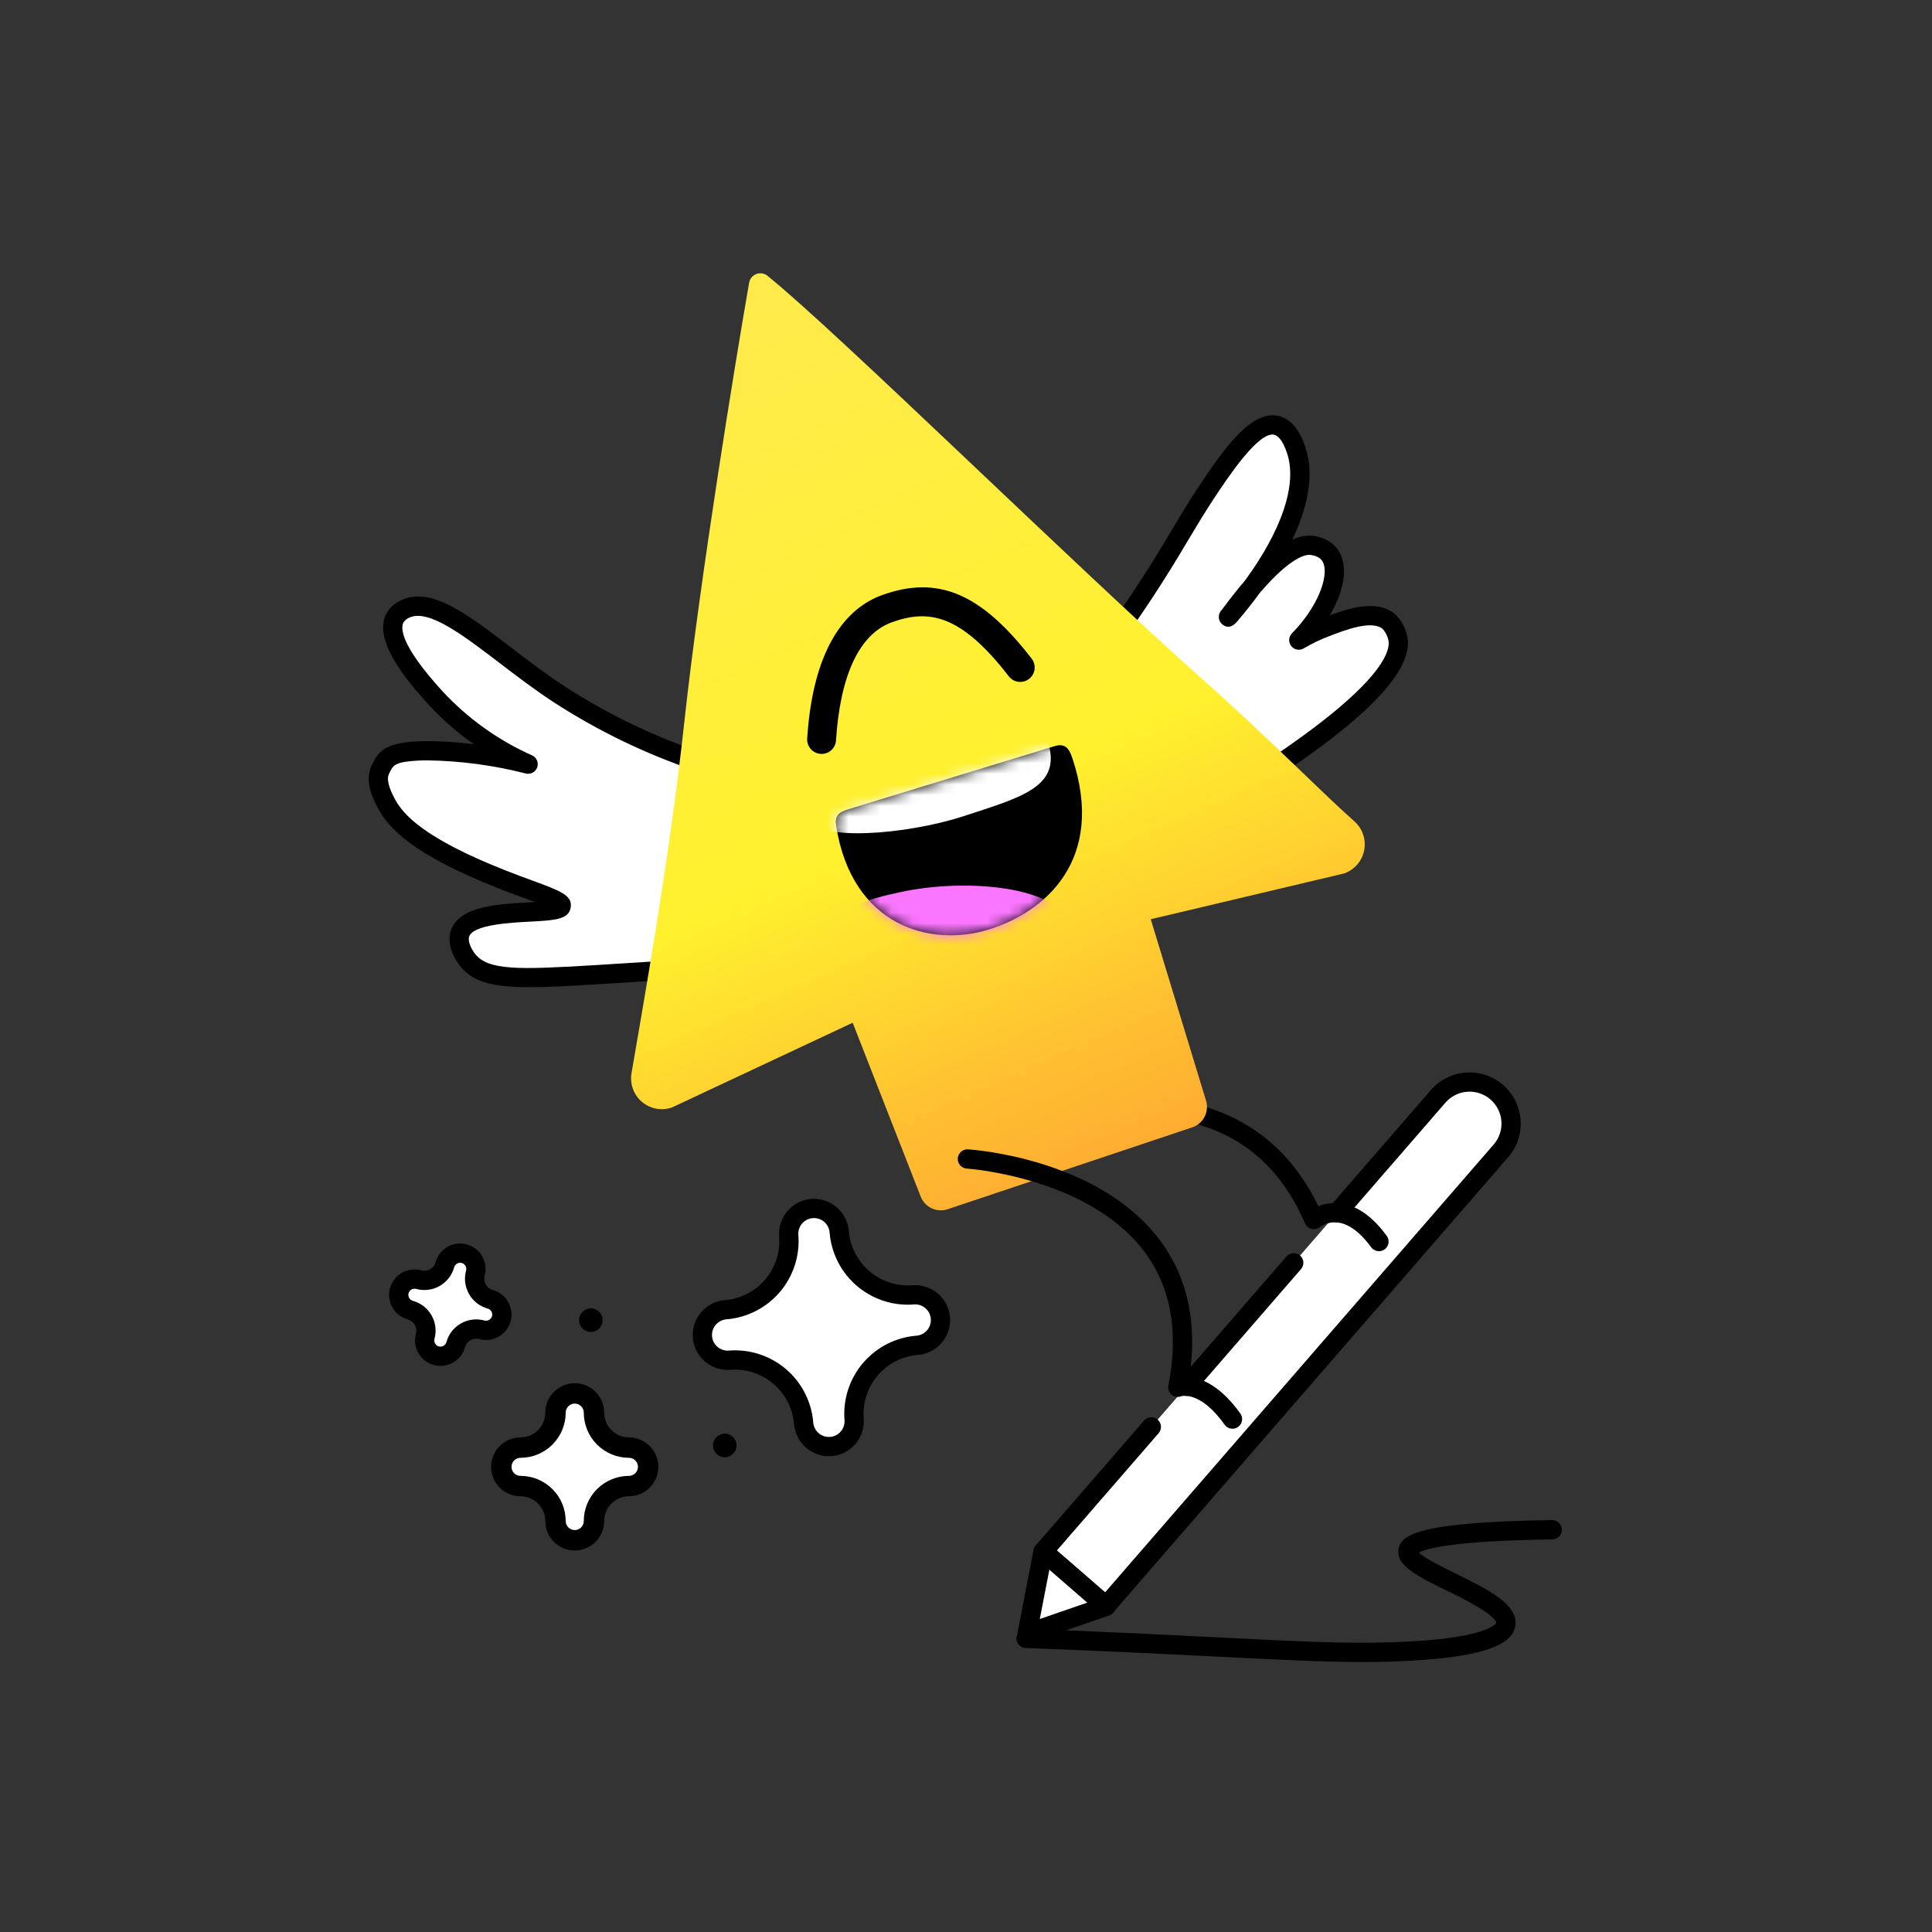 <?xml version="1.0" encoding="UTF-8"?> <svg xmlns="http://www.w3.org/2000/svg" width="181" height="181" viewBox="0 0 181 181" fill="none"><rect x="0" y="0" width="181" height="181" fill="#333333" stroke="none"/> <path d="M127.618 155.705C124.02 155.705 120.094 155.507 114.345 155.217C109.681 154.982 103.877 154.689 96.087 154.392C95.849 154.382 95.624 154.278 95.462 154.102C95.3 153.927 95.214 153.694 95.223 153.456C95.232 153.217 95.336 152.992 95.51 152.829C95.685 152.667 95.918 152.58 96.156 152.588C103.957 152.886 109.767 153.179 114.436 153.415C121.582 153.775 125.896 153.993 130.233 153.862C139.498 153.583 140.176 152.05 140.179 152.035C140.179 152.031 140.165 151.673 139.069 150.931C137.954 150.232 136.796 149.604 135.602 149.051C132.829 147.686 130.825 146.699 131.013 145.211C131.179 143.891 132.428 142.589 145.409 142.412L145.421 142.412C145.659 142.412 145.888 142.506 146.057 142.674C146.226 142.842 146.322 143.07 146.323 143.308C146.325 143.547 146.232 143.776 146.065 143.946C145.899 144.116 145.671 144.213 145.433 144.217C135.942 144.346 133.53 145.112 132.924 145.456C133.455 145.982 135.201 146.842 136.4 147.432C139.435 148.927 142.302 150.339 141.957 152.341C141.737 153.624 140.287 155.365 130.288 155.666C129.403 155.693 128.521 155.705 127.618 155.705Z" fill="black"></path> <path d="M125.27 113.62L134.735 102.711C135.412 101.931 136.371 101.452 137.401 101.379C138.431 101.306 139.448 101.645 140.228 102.322C140.614 102.657 140.931 103.065 141.159 103.523C141.388 103.98 141.524 104.478 141.56 104.988C141.596 105.498 141.532 106.01 141.37 106.496C141.208 106.981 140.952 107.429 140.617 107.815L103.627 150.446L97.745 145.342L107.865 133.679" fill="white"></path> <path d="M103.627 151.349C103.409 151.349 103.2 151.27 103.036 151.128L97.153 146.024C97.064 145.946 96.99 145.852 96.938 145.746C96.885 145.64 96.853 145.524 96.844 145.406C96.836 145.288 96.851 145.169 96.889 145.057C96.926 144.944 96.985 144.84 97.063 144.751L107.183 133.087C107.34 132.907 107.562 132.796 107.801 132.779C108.04 132.762 108.275 132.841 108.456 132.998C108.636 133.155 108.747 133.377 108.764 133.615C108.781 133.854 108.703 134.089 108.546 134.27L99.018 145.252L103.537 149.173L139.935 107.224C140.193 106.927 140.389 106.583 140.514 106.21C140.638 105.838 140.688 105.444 140.66 105.052C140.632 104.66 140.527 104.278 140.352 103.926C140.176 103.575 139.933 103.261 139.636 103.004C139.34 102.746 138.995 102.55 138.622 102.426C138.25 102.301 137.856 102.252 137.464 102.279C137.072 102.307 136.69 102.412 136.338 102.587C135.987 102.763 135.674 103.006 135.416 103.303L125.951 114.211C125.794 114.392 125.572 114.503 125.333 114.519C125.095 114.536 124.859 114.458 124.679 114.301C124.498 114.144 124.387 113.922 124.37 113.683C124.353 113.445 124.431 113.209 124.588 113.029L134.053 102.12C134.887 101.161 136.068 100.571 137.336 100.482C138.604 100.393 139.856 100.811 140.816 101.644C141.777 102.477 142.367 103.658 142.457 104.926C142.548 106.194 142.131 107.446 141.298 108.407L104.309 151.038C104.224 151.135 104.119 151.214 104.002 151.267C103.884 151.321 103.756 151.349 103.627 151.349Z" fill="black"></path> <path d="M111.166 130.777C110.993 130.777 110.823 130.727 110.678 130.633C110.532 130.54 110.417 130.406 110.345 130.249C110.273 130.091 110.248 129.917 110.273 129.746C110.298 129.574 110.371 129.414 110.484 129.283L120.525 117.711C120.682 117.531 120.904 117.42 121.143 117.403C121.381 117.387 121.617 117.465 121.797 117.622C121.978 117.779 122.089 118 122.106 118.239C122.123 118.477 122.045 118.713 121.888 118.894L111.847 130.466C111.763 130.564 111.658 130.642 111.54 130.696C111.423 130.749 111.295 130.777 111.166 130.777Z" fill="black"></path> <path d="M96.231 153.041L103.633 150.485L97.719 145.354L96.231 153.041Z" fill="white"></path> <path d="M96.232 153.944C96.099 153.944 95.967 153.914 95.847 153.858C95.727 153.801 95.62 153.718 95.535 153.616C95.451 153.513 95.39 153.393 95.357 153.264C95.324 153.135 95.32 153.001 95.346 152.87L96.832 145.182C96.862 145.027 96.933 144.882 97.037 144.762C97.141 144.643 97.274 144.553 97.424 144.501C97.573 144.449 97.734 144.438 97.89 144.468C98.045 144.498 98.19 144.568 98.31 144.672L104.224 149.804C104.344 149.908 104.434 150.041 104.486 150.191C104.537 150.341 104.549 150.501 104.519 150.657C104.489 150.812 104.418 150.957 104.314 151.077C104.21 151.196 104.077 151.287 103.927 151.338L96.526 153.894C96.431 153.927 96.332 153.944 96.232 153.944ZM98.308 147.06L97.414 151.678L101.861 150.143L98.308 147.06Z" fill="black"></path> <path d="M129.19 117.22C129.047 117.22 128.907 117.186 128.78 117.122C128.653 117.057 128.543 116.964 128.459 116.848C127.458 115.473 126.389 114.673 125.37 114.536C124.768 114.451 124.155 114.601 123.659 114.954C123.55 115.042 123.422 115.103 123.285 115.133C123.149 115.163 123.007 115.162 122.871 115.128C122.736 115.095 122.61 115.031 122.503 114.942C122.397 114.852 122.312 114.739 122.257 114.611C116.818 101.85 103.737 104.862 102.264 105.247C102.032 105.308 101.786 105.274 101.579 105.153C101.373 105.032 101.223 104.834 101.162 104.602C101.102 104.371 101.136 104.125 101.256 103.918C101.377 103.712 101.575 103.562 101.807 103.501C104.802 102.785 107.911 102.692 110.944 103.227C116.608 104.263 120.933 107.633 123.507 112.998C124.158 112.743 124.863 112.654 125.557 112.741C127.117 112.93 128.585 113.955 129.918 115.786C130.016 115.921 130.075 116.08 130.088 116.246C130.102 116.411 130.069 116.578 129.993 116.726C129.918 116.875 129.803 116.999 129.661 117.086C129.519 117.173 129.356 117.22 129.19 117.22Z" fill="black"></path> <path d="M66.081 71.568C61.266 70.007 56.676 67.823 52.428 65.073C46.381 61.135 41.26 55.597 38.021 57.022C37.607 57.184 37.256 57.476 37.022 57.854C35.835 59.947 39.594 64.062 40.781 65.361C43.226 68.006 46.185 70.126 49.476 71.591C45.511 70.563 41.341 70.24 39.125 70.354C36.214 70.503 36.081 71.235 35.658 72.043C35.08 73.147 35.831 74.593 36.205 75.292C36.961 76.705 38.761 79.127 47.031 82.387C50.422 83.723 52.653 84.314 52.574 84.874C52.425 85.947 44.114 84.697 43.114 87.415C42.72 88.485 43.631 89.7 43.762 89.875C45.247 91.855 48.349 91.761 55.478 91.338C59.72 91.087 63.299 90.842 65.971 90.65C66.007 84.289 66.044 77.928 66.081 71.568Z" fill="white"></path> <path d="M49.584 92.485C46.163 92.485 44.239 92.015 43.04 90.416C42.638 89.88 41.758 88.484 42.267 87.103C43.085 84.879 46.687 84.691 49.58 84.54C49.75 84.531 49.933 84.521 50.118 84.511C49.844 84.408 49.556 84.302 49.272 84.197C48.516 83.919 47.66 83.604 46.7 83.226C38.532 80.007 36.376 77.523 35.409 75.718C35.002 74.957 34.047 73.174 34.859 71.624L34.944 71.457C35.465 70.415 36.1 69.606 39.079 69.452C40.855 69.4 42.632 69.491 44.393 69.725C42.835 68.632 41.4 67.373 40.114 65.969C37.801 63.437 34.883 59.795 36.237 57.409C36.566 56.861 37.065 56.435 37.658 56.196C40.431 54.976 43.725 57.493 47.898 60.678C49.505 61.906 51.168 63.175 52.92 64.316C57.106 67.02 61.624 69.169 66.362 70.71C66.544 70.77 66.701 70.886 66.813 71.041C66.924 71.196 66.984 71.382 66.983 71.573L66.873 90.655C66.872 90.882 66.785 91.101 66.63 91.266C66.474 91.432 66.262 91.534 66.036 91.55C62.593 91.798 59.059 92.03 55.532 92.239C53.159 92.38 51.204 92.485 49.584 92.485ZM40.053 71.234C39.733 71.234 39.438 71.241 39.172 71.255C37.007 71.366 36.828 71.723 36.558 72.263C36.525 72.329 36.492 72.395 36.458 72.461C36.089 73.165 36.751 74.401 37 74.866C37.757 76.279 39.654 78.509 47.362 81.547C48.303 81.918 49.148 82.229 49.895 82.503C52.533 83.474 53.625 83.876 53.468 84.999C53.307 86.152 51.94 86.223 49.675 86.342C47.82 86.439 44.368 86.62 43.96 87.727C43.794 88.176 44.139 88.873 44.484 89.334C45.692 90.944 48.711 90.836 55.425 90.438C58.661 90.245 61.902 90.034 65.073 89.809L65.174 72.216C60.513 70.645 56.066 68.499 51.936 65.829C50.126 64.65 48.437 63.36 46.803 62.113C43.398 59.513 40.18 57.057 38.384 57.848C38.149 57.934 37.947 58.092 37.807 58.3C37.547 58.758 37.382 60.302 41.447 64.752C43.813 67.305 46.672 69.353 49.851 70.77C50.056 70.864 50.219 71.031 50.307 71.239C50.395 71.447 50.402 71.68 50.327 71.892C50.251 72.105 50.099 72.282 49.899 72.388C49.7 72.494 49.468 72.521 49.25 72.464C46.243 71.695 43.156 71.282 40.053 71.234Z" fill="black"></path> <path d="M102.822 61.731C108.204 54.603 110.435 50.046 112.969 46.212C115.361 42.593 117.721 39.379 119.605 39.856C120.784 40.155 121.309 41.779 121.452 42.221C123.551 48.714 115.029 57.762 115.086 57.802C115.132 57.834 119.956 50.683 122.908 51.093C126.534 51.598 125.038 56.544 121.679 59.969C122.474 59.499 123.308 59.097 124.17 58.767C126.056 58.045 128.699 57.032 130.137 58.247C130.577 58.703 130.87 59.282 130.976 59.907C131.429 62.859 126.123 67.771 115.799 74.213C111.676 70.421 106.945 65.523 102.822 61.731Z" fill="white"></path> <path d="M115.799 75.115C115.573 75.115 115.354 75.03 115.188 74.877C113.116 72.972 110.861 70.758 108.68 68.617C106.508 66.486 104.262 64.282 102.211 62.396C102.046 62.244 101.944 62.036 101.924 61.813C101.903 61.59 101.967 61.367 102.102 61.188C104.884 57.488 107.45 53.632 109.787 49.637C110.621 48.248 111.409 46.937 112.216 45.715C114.8 41.805 117.327 38.348 119.827 38.981C120.93 39.261 121.766 40.258 122.311 41.944C123.186 44.651 122.429 47.717 121.061 50.572C121.668 50.259 122.353 50.13 123.032 50.2C124.376 50.387 125.33 51.117 125.718 52.255C126.251 53.82 125.654 55.815 124.585 57.645C126.604 56.897 129.08 56.173 130.719 57.557C131.328 58.154 131.73 58.929 131.868 59.771C132.384 63.136 127.284 68.11 116.276 74.978C116.133 75.068 115.968 75.115 115.799 75.115ZM104.032 61.622C105.936 63.396 107.97 65.392 109.944 67.329C111.938 69.286 113.994 71.304 115.904 73.081C129.206 64.701 130.258 61.178 130.084 60.044C130.008 59.624 129.816 59.234 129.531 58.917C128.487 58.08 126.086 59 124.494 59.61C123.678 59.922 122.89 60.302 122.138 60.746C121.949 60.857 121.727 60.896 121.512 60.856C121.296 60.815 121.103 60.698 120.968 60.525C120.833 60.353 120.766 60.137 120.778 59.919C120.79 59.7 120.881 59.493 121.035 59.337C123.445 56.879 124.44 54.102 124.009 52.837C123.905 52.531 123.664 52.11 122.783 51.987C122.386 51.932 121.004 52.087 118.053 55.508C117.337 56.489 116.625 57.374 115.99 58.122C115.905 58.222 115.846 58.291 115.818 58.326C115.824 58.318 115.834 58.304 115.846 58.286C115.57 58.598 115.129 58.93 114.572 58.543C114.468 58.471 114.381 58.378 114.315 58.27C114.25 58.163 114.208 58.042 114.191 57.917C114.174 57.763 114.194 57.607 114.249 57.462C114.303 57.317 114.391 57.187 114.506 57.082C114.532 57.046 114.563 57.004 114.599 56.956C115.322 55.981 116.011 55.112 116.668 54.35C120.107 49.616 121.529 45.392 120.593 42.499C120.146 41.114 119.643 40.797 119.384 40.731C117.916 40.36 114.978 44.81 113.722 46.71C112.936 47.899 112.158 49.195 111.334 50.566C109.101 54.38 106.663 58.071 104.032 61.622Z" fill="black"></path> <path d="M71.946 25.874C71.804 25.746 71.63 25.659 71.442 25.622C71.254 25.585 71.06 25.599 70.88 25.662C70.7 25.726 70.54 25.837 70.417 25.984C70.294 26.131 70.213 26.308 70.182 26.496C68.884 33.901 65.558 54.333 64.112 67.638C62.714 80.512 60.257 94.119 59.163 100.546C59.079 101.04 59.126 101.548 59.298 102.019C59.47 102.49 59.762 102.908 60.145 103.232C60.528 103.555 60.989 103.774 61.482 103.865C61.976 103.956 62.484 103.917 62.958 103.751L79.884 95.814L86.255 112.1C86.443 112.585 86.81 112.979 87.28 113.2C87.75 113.42 88.287 113.452 88.78 113.287L111.696 105.616C112.197 105.449 112.612 105.092 112.853 104.623C113.094 104.153 113.141 103.608 112.985 103.104L107.807 86.118L125.922 81.829C126.397 81.663 126.82 81.376 127.15 80.997C127.48 80.617 127.705 80.158 127.802 79.665C127.9 79.171 127.866 78.661 127.706 78.184C127.545 77.708 127.263 77.282 126.887 76.948C123.602 74.036 118.817 69.112 112.732 63.706C100.685 53.002 78.696 31.352 71.946 25.874Z" fill="url(#paint0_linear_26322_9)"></path> <path d="M115.467 133.851C115.323 133.851 115.181 133.817 115.053 133.751C114.925 133.685 114.815 133.59 114.731 133.473C112.454 130.28 110.723 130.788 110.65 130.811C110.501 130.869 110.339 130.885 110.182 130.858C110.024 130.831 109.877 130.761 109.756 130.657C109.634 130.552 109.542 130.415 109.49 130.262C109.439 130.109 109.429 129.945 109.462 129.787C110.461 124.708 109.668 120.447 107.106 117.123C101.825 110.27 90.684 109.486 90.573 109.479C90.334 109.463 90.112 109.353 89.954 109.174C89.796 108.995 89.716 108.76 89.731 108.522C89.746 108.283 89.855 108.061 90.034 107.902C90.213 107.744 90.447 107.663 90.686 107.677C91.175 107.708 102.742 108.512 108.53 116.014C111.23 119.513 112.204 123.877 111.431 128.999C112.598 129.133 114.358 129.841 116.201 132.425C116.297 132.56 116.354 132.719 116.366 132.884C116.378 133.049 116.344 133.214 116.268 133.362C116.192 133.509 116.078 133.633 115.936 133.719C115.795 133.805 115.632 133.851 115.467 133.851Z" fill="black"></path> <path d="M79.501 75.805C78.519 76.106 78.182 76.436 78.339 77.413C79.849 86.799 87.196 88.748 92.584 87.096C97.992 85.438 103.602 80.48 100.464 71.025C100.156 70.099 99.777 69.605 98.801 69.903L79.501 75.805Z" fill="black"></path> <mask id="mask0_26322_9" style="mask-type:luminance" maskUnits="userSpaceOnUse" x="78" y="69" width="24" height="19"> <path d="M79.501 75.805C78.519 76.106 78.182 76.436 78.339 77.413C79.849 86.799 87.196 88.748 92.584 87.096C97.992 85.438 103.602 80.48 100.464 71.025C100.156 70.099 99.777 69.605 98.801 69.903L79.501 75.805Z" fill="white"></path> </mask> <g mask="url(#mask0_26322_9)"> <path d="M73.812 90.536C74.838 85.643 82.151 84.054 84.327 83.582C90.64 82.21 99.227 83.104 100.115 86.569C100.702 88.857 97.734 91.501 96.318 92.762C89.547 98.792 77.88 99.983 74.621 95.054C73.314 93.078 73.769 90.738 73.812 90.536Z" fill="#FB76FF"></path> <path d="M98.198 69.573C99.442 73.694 95.804 74.657 90.308 76.453C84.812 78.248 76.391 78.833 75.834 76.685C75.278 74.537 82.795 70.47 88.292 68.674C93.788 66.878 97.558 67.455 98.198 69.573Z" fill="white"></path> </g> <path d="M76.972 70.63C76.943 70.63 76.914 70.629 76.884 70.627C76.526 70.604 76.191 70.439 75.954 70.17C75.718 69.9 75.597 69.547 75.621 69.189C76.216 59.972 79.756 56.798 82.621 55.758C87.858 53.858 91.922 55.582 96.652 61.705C96.872 61.989 96.969 62.349 96.924 62.705C96.878 63.061 96.692 63.384 96.408 63.603C96.124 63.823 95.765 63.92 95.409 63.875C95.053 63.829 94.729 63.644 94.51 63.36C89.971 57.483 86.948 57.068 83.544 58.303C80.524 59.399 78.719 63.224 78.322 69.364C78.3 69.707 78.148 70.028 77.897 70.263C77.647 70.499 77.316 70.63 76.972 70.63Z" fill="black"></path> <path d="M77.651 135.523C77.056 135.52 76.484 135.294 76.046 134.89C75.609 134.486 75.339 133.933 75.29 133.34C75.155 131.728 74.421 130.226 73.234 129.128C72.047 128.03 70.492 127.417 68.874 127.409C68.704 127.409 68.532 127.415 68.359 127.429C68.296 127.434 68.233 127.437 68.17 127.437C67.575 127.434 67.002 127.208 66.565 126.804C66.128 126.4 65.858 125.846 65.808 125.253C65.758 124.626 65.96 124.005 66.368 123.527C66.776 123.049 67.357 122.752 67.984 122.702C69.686 122.565 71.264 121.758 72.372 120.459C73.48 119.16 74.028 117.474 73.895 115.772C73.845 115.145 74.046 114.524 74.454 114.046C74.862 113.567 75.444 113.27 76.071 113.221C76.134 113.216 76.197 113.213 76.26 113.213C76.855 113.216 77.428 113.442 77.865 113.846C78.302 114.25 78.572 114.803 78.622 115.397C78.757 117.008 79.49 118.51 80.677 119.608C81.865 120.706 83.42 121.319 85.037 121.328C85.207 121.328 85.379 121.321 85.552 121.307C85.615 121.302 85.678 121.3 85.741 121.3C86.354 121.3 86.942 121.537 87.383 121.962C87.825 122.387 88.085 122.966 88.109 123.578C88.133 124.189 87.919 124.787 87.512 125.245C87.106 125.703 86.538 125.986 85.927 126.034C84.225 126.171 82.647 126.978 81.539 128.277C80.431 129.576 79.883 131.262 80.017 132.964C80.066 133.591 79.864 134.212 79.456 134.69C79.048 135.168 78.467 135.465 77.841 135.516C77.777 135.521 77.714 135.523 77.651 135.523Z" fill="white"></path> <path d="M76.26 114.116C76.629 114.116 76.984 114.256 77.255 114.506C77.526 114.757 77.693 115.1 77.722 115.468C77.871 117.308 78.705 119.024 80.06 120.277C81.415 121.529 83.192 122.227 85.037 122.23C85.231 122.23 85.427 122.222 85.623 122.207C85.663 122.204 85.702 122.202 85.741 122.202C86.121 122.203 86.485 122.35 86.758 122.613C87.031 122.876 87.192 123.234 87.207 123.613C87.222 123.992 87.09 124.362 86.838 124.646C86.586 124.93 86.234 125.105 85.856 125.135C83.915 125.291 82.116 126.211 80.853 127.692C79.589 129.173 78.965 131.095 79.117 133.036C79.132 133.228 79.11 133.422 79.05 133.605C78.991 133.789 78.896 133.959 78.771 134.105C78.645 134.252 78.493 134.373 78.321 134.46C78.149 134.548 77.962 134.601 77.769 134.616C77.73 134.619 77.69 134.621 77.651 134.621C77.282 134.621 76.927 134.481 76.656 134.231C76.385 133.98 76.218 133.636 76.189 133.269C76.041 131.429 75.206 129.713 73.851 128.46C72.496 127.208 70.72 126.51 68.874 126.507C68.68 126.507 68.485 126.514 68.288 126.53C68.249 126.533 68.209 126.535 68.17 126.535C67.791 126.534 67.426 126.387 67.153 126.124C66.88 125.861 66.719 125.502 66.704 125.123C66.689 124.744 66.822 124.374 67.074 124.091C67.326 123.807 67.677 123.632 68.055 123.602C69.996 123.446 71.795 122.526 73.059 121.045C74.322 119.563 74.946 117.642 74.794 115.701C74.779 115.508 74.802 115.315 74.861 115.132C74.921 114.948 75.016 114.778 75.141 114.631C75.266 114.485 75.419 114.364 75.591 114.276C75.762 114.189 75.95 114.136 76.142 114.121C76.181 114.117 76.221 114.116 76.26 114.116ZM76.26 112.311C76.174 112.311 76.087 112.315 75.999 112.321C75.571 112.355 75.153 112.474 74.77 112.669C74.387 112.864 74.047 113.133 73.768 113.46C73.489 113.787 73.277 114.166 73.144 114.575C73.012 114.984 72.961 115.415 72.995 115.844C73.11 117.307 72.639 118.757 71.686 119.874C70.733 120.991 69.376 121.685 67.913 121.803C67.07 121.87 66.285 122.26 65.724 122.893C65.163 123.525 64.868 124.35 64.901 125.195C64.934 126.04 65.293 126.839 65.903 127.425C66.512 128.011 67.324 128.339 68.17 128.339C68.256 128.339 68.344 128.336 68.431 128.329C68.578 128.317 68.728 128.311 68.874 128.311C70.265 128.318 71.602 128.846 72.623 129.79C73.644 130.734 74.274 132.026 74.39 133.411C74.459 134.231 74.832 134.994 75.435 135.552C76.039 136.11 76.829 136.422 77.651 136.426C77.738 136.426 77.825 136.422 77.912 136.415C78.778 136.347 79.581 135.937 80.144 135.276C80.707 134.616 80.985 133.759 80.916 132.893C80.802 131.429 81.272 129.98 82.225 128.863C83.178 127.745 84.535 127.052 85.999 126.934C86.864 126.865 87.667 126.456 88.23 125.795C88.793 125.135 89.071 124.277 89.003 123.412C88.934 122.593 88.561 121.829 87.957 121.271C87.354 120.713 86.563 120.402 85.741 120.398C85.655 120.398 85.568 120.401 85.481 120.408C85.333 120.42 85.184 120.426 85.037 120.426C83.647 120.418 82.309 119.891 81.288 118.947C80.267 118.003 79.637 116.711 79.521 115.325C79.453 114.506 79.08 113.743 78.476 113.185C77.872 112.627 77.082 112.315 76.26 112.311Z" fill="black"></path> <path d="M41.264 127.063C41.036 127.063 40.811 127.01 40.607 126.909C40.403 126.808 40.224 126.661 40.086 126.48C39.948 126.298 39.853 126.087 39.81 125.863C39.766 125.64 39.775 125.409 39.836 125.189C39.975 124.679 39.906 124.135 39.645 123.676C39.384 123.217 38.952 122.88 38.442 122.739C38.255 122.687 38.079 122.599 37.925 122.48C37.771 122.361 37.642 122.212 37.546 122.043C37.449 121.874 37.387 121.687 37.363 121.494C37.339 121.301 37.353 121.105 37.405 120.917C37.456 120.729 37.544 120.553 37.664 120.4C37.784 120.246 37.932 120.117 38.102 120.021C38.271 119.925 38.458 119.863 38.651 119.839C38.844 119.816 39.04 119.83 39.228 119.882C39.48 119.951 39.744 119.971 40.004 119.938C40.263 119.906 40.514 119.823 40.742 119.693C40.969 119.564 41.169 119.391 41.33 119.184C41.49 118.977 41.609 118.741 41.678 118.489C41.783 118.111 42.034 117.79 42.375 117.597C42.716 117.404 43.12 117.354 43.498 117.458C43.876 117.562 44.197 117.811 44.392 118.152C44.586 118.492 44.638 118.896 44.535 119.274C44.395 119.784 44.464 120.328 44.725 120.787C44.986 121.246 45.419 121.583 45.928 121.724C46.116 121.776 46.291 121.864 46.445 121.983C46.598 122.103 46.727 122.251 46.823 122.42C46.919 122.59 46.981 122.776 47.005 122.969C47.029 123.162 47.015 123.358 46.964 123.546C46.912 123.733 46.824 123.909 46.705 124.062C46.585 124.216 46.437 124.344 46.267 124.441C46.098 124.537 45.912 124.599 45.719 124.623C45.526 124.647 45.33 124.633 45.142 124.581C44.89 124.512 44.626 124.492 44.367 124.525C44.107 124.557 43.856 124.64 43.629 124.77C43.401 124.899 43.201 125.072 43.041 125.279C42.88 125.486 42.762 125.722 42.692 125.974C42.606 126.287 42.419 126.562 42.161 126.759C41.904 126.956 41.589 127.062 41.264 127.063Z" fill="white"></path> <path d="M43.106 118.303C43.195 118.303 43.283 118.323 43.363 118.363C43.443 118.402 43.513 118.46 43.567 118.531C43.621 118.601 43.658 118.684 43.675 118.771C43.692 118.859 43.688 118.949 43.665 119.035C43.462 119.776 43.562 120.566 43.941 121.233C44.32 121.901 44.949 122.39 45.689 122.595C45.762 122.615 45.831 122.649 45.891 122.696C45.951 122.742 46.002 122.8 46.039 122.866C46.077 122.933 46.102 123.006 46.111 123.081C46.12 123.157 46.115 123.233 46.095 123.307C46.075 123.38 46.04 123.449 45.993 123.509C45.947 123.569 45.888 123.619 45.822 123.657C45.756 123.694 45.683 123.719 45.607 123.728C45.532 123.737 45.455 123.732 45.382 123.711C45.015 123.61 44.632 123.582 44.255 123.629C43.877 123.677 43.513 123.798 43.182 123.985C42.852 124.173 42.562 124.425 42.328 124.725C42.095 125.025 41.923 125.369 41.822 125.735C41.782 125.883 41.684 126.009 41.55 126.085C41.417 126.161 41.259 126.181 41.111 126.14C40.962 126.099 40.837 126.001 40.761 125.868C40.685 125.734 40.665 125.576 40.706 125.428C40.908 124.688 40.809 123.897 40.43 123.23C40.05 122.563 39.422 122.073 38.682 121.869C38.608 121.849 38.54 121.814 38.48 121.768C38.42 121.721 38.37 121.663 38.332 121.597C38.294 121.531 38.27 121.458 38.261 121.382C38.251 121.307 38.257 121.23 38.277 121.157C38.297 121.084 38.331 121.015 38.378 120.955C38.425 120.895 38.483 120.845 38.549 120.807C38.615 120.769 38.688 120.745 38.764 120.736C38.839 120.726 38.916 120.732 38.989 120.752C39.355 120.853 39.738 120.881 40.116 120.834C40.493 120.787 40.857 120.666 41.188 120.478C41.519 120.29 41.809 120.039 42.042 119.738C42.276 119.438 42.447 119.095 42.548 118.728C42.582 118.606 42.655 118.498 42.755 118.421C42.856 118.344 42.979 118.303 43.106 118.303ZM43.106 116.498C42.584 116.499 42.077 116.671 41.663 116.987C41.248 117.303 40.947 117.747 40.808 118.249C40.77 118.388 40.706 118.517 40.618 118.63C40.53 118.743 40.42 118.838 40.296 118.909C40.171 118.98 40.034 119.025 39.892 119.043C39.75 119.061 39.605 119.05 39.467 119.012C39.165 118.929 38.85 118.906 38.54 118.945C38.229 118.984 37.929 119.084 37.657 119.238C37.385 119.393 37.146 119.6 36.954 119.847C36.762 120.094 36.62 120.377 36.537 120.679C36.454 120.98 36.431 121.296 36.47 121.606C36.509 121.917 36.609 122.217 36.763 122.489C36.918 122.761 37.125 123 37.372 123.192C37.619 123.384 37.902 123.526 38.203 123.609C38.482 123.686 38.719 123.87 38.862 124.122C39.005 124.373 39.042 124.671 38.966 124.95C38.883 125.251 38.86 125.567 38.899 125.877C38.938 126.188 39.037 126.488 39.192 126.76C39.347 127.032 39.553 127.271 39.8 127.463C40.048 127.656 40.33 127.797 40.632 127.88C40.934 127.963 41.249 127.986 41.56 127.947C41.87 127.908 42.17 127.809 42.442 127.654C42.715 127.499 42.953 127.292 43.146 127.045C43.338 126.798 43.48 126.516 43.562 126.214C43.6 126.076 43.665 125.946 43.753 125.833C43.841 125.72 43.95 125.625 44.075 125.554C44.199 125.484 44.337 125.438 44.479 125.42C44.621 125.403 44.765 125.413 44.903 125.451C45.205 125.534 45.52 125.557 45.831 125.519C46.142 125.48 46.442 125.381 46.714 125.226C46.987 125.071 47.226 124.864 47.418 124.617C47.611 124.37 47.752 124.087 47.835 123.785C47.918 123.483 47.941 123.168 47.902 122.857C47.863 122.546 47.764 122.246 47.609 121.974C47.454 121.702 47.247 121.463 46.999 121.271C46.752 121.079 46.469 120.937 46.167 120.854C45.889 120.777 45.653 120.592 45.51 120.341C45.367 120.09 45.329 119.792 45.405 119.514C45.502 119.16 45.517 118.788 45.447 118.428C45.377 118.068 45.225 117.728 45.002 117.437C44.78 117.145 44.493 116.908 44.164 116.745C43.835 116.582 43.473 116.498 43.106 116.498Z" fill="black"></path> <path d="M53.844 144.302C53.366 144.302 52.908 144.112 52.571 143.774C52.233 143.436 52.043 142.978 52.042 142.5C52.041 141.631 51.696 140.799 51.081 140.184C50.467 139.57 49.634 139.225 48.766 139.224C48.288 139.224 47.829 139.034 47.491 138.696C47.153 138.358 46.963 137.899 46.963 137.421C46.963 136.944 47.153 136.485 47.491 136.147C47.829 135.809 48.288 135.619 48.766 135.619C49.634 135.618 50.467 135.273 51.081 134.659C51.696 134.044 52.041 133.212 52.042 132.343C52.042 131.865 52.232 131.407 52.57 131.069C52.908 130.731 53.366 130.541 53.844 130.541C54.322 130.541 54.781 130.731 55.118 131.069C55.456 131.407 55.646 131.865 55.646 132.343C55.647 133.212 55.993 134.044 56.607 134.659C57.221 135.273 58.054 135.618 58.923 135.619C59.401 135.619 59.859 135.809 60.197 136.147C60.535 136.485 60.725 136.944 60.725 137.421C60.725 137.899 60.535 138.358 60.197 138.696C59.859 139.034 59.401 139.224 58.923 139.224C58.054 139.225 57.221 139.57 56.607 140.184C55.993 140.799 55.647 141.631 55.646 142.5C55.646 142.978 55.456 143.436 55.118 143.774C54.78 144.112 54.322 144.302 53.844 144.302Z" fill="white"></path> <path d="M53.844 131.496C54.069 131.496 54.284 131.586 54.443 131.744C54.601 131.903 54.691 132.118 54.691 132.343C54.692 133.465 55.138 134.541 55.931 135.334C56.725 136.127 57.801 136.574 58.923 136.575C59.147 136.575 59.362 136.665 59.52 136.823C59.678 136.982 59.767 137.197 59.767 137.421C59.767 137.646 59.678 137.861 59.52 138.019C59.362 138.178 59.147 138.267 58.923 138.268C57.801 138.269 56.725 138.715 55.931 139.509C55.138 140.302 54.692 141.378 54.691 142.5C54.691 142.724 54.601 142.94 54.443 143.098C54.284 143.257 54.069 143.346 53.844 143.346C53.62 143.346 53.404 143.257 53.246 143.098C53.087 142.94 52.998 142.724 52.998 142.5C52.996 141.378 52.55 140.302 51.757 139.509C50.963 138.715 49.888 138.269 48.766 138.268C48.541 138.267 48.327 138.178 48.168 138.019C48.01 137.861 47.921 137.646 47.921 137.421C47.921 137.197 48.01 136.982 48.168 136.823C48.327 136.665 48.541 136.575 48.766 136.575C49.888 136.574 50.963 136.127 51.757 135.334C52.55 134.541 52.996 133.465 52.998 132.343C52.998 132.118 53.087 131.903 53.246 131.744C53.404 131.586 53.62 131.496 53.844 131.496ZM53.844 129.585C53.113 129.586 52.412 129.877 51.895 130.394C51.378 130.911 51.087 131.612 51.086 132.343C51.085 132.958 50.841 133.548 50.406 133.983C49.971 134.418 49.381 134.663 48.766 134.663C48.035 134.664 47.334 134.955 46.817 135.472C46.301 135.989 46.011 136.69 46.011 137.421C46.011 138.152 46.301 138.853 46.817 139.37C47.334 139.888 48.035 140.179 48.766 140.179C49.381 140.18 49.971 140.425 50.406 140.86C50.841 141.295 51.085 141.885 51.086 142.5C51.086 142.862 51.157 143.221 51.296 143.555C51.435 143.89 51.638 144.194 51.894 144.45C52.15 144.706 52.454 144.909 52.789 145.048C53.123 145.187 53.482 145.258 53.844 145.258C54.206 145.258 54.565 145.187 54.9 145.048C55.234 144.909 55.538 144.706 55.794 144.45C56.05 144.194 56.254 143.89 56.392 143.555C56.531 143.221 56.602 142.862 56.602 142.5C56.603 141.885 56.847 141.295 57.282 140.86C57.718 140.425 58.307 140.18 58.923 140.179C59.654 140.179 60.354 139.888 60.871 139.37C61.387 138.853 61.678 138.152 61.678 137.421C61.678 136.69 61.387 135.989 60.871 135.472C60.354 134.955 59.654 134.664 58.923 134.663C58.307 134.663 57.718 134.418 57.282 133.983C56.847 133.548 56.603 132.958 56.602 132.343C56.601 131.612 56.31 130.911 55.793 130.394C55.276 129.877 54.575 129.586 53.844 129.585Z" fill="black"></path> <path d="M67.9 136.522C68.51 136.522 69.005 136.028 69.005 135.418C69.005 134.808 68.51 134.313 67.9 134.313C67.29 134.313 66.796 134.808 66.796 135.418C66.796 136.028 67.29 136.522 67.9 136.522Z" fill="black"></path> <path d="M55.352 124.782C55.962 124.782 56.457 124.288 56.457 123.678C56.457 123.068 55.962 122.573 55.352 122.573C54.743 122.573 54.248 123.068 54.248 123.678C54.248 124.288 54.743 124.782 55.352 124.782Z" fill="black"></path> <defs> <linearGradient id="paint0_linear_26322_9" x1="120.467" y1="151.438" x2="58.968" y2="11.53" gradientUnits="userSpaceOnUse"> <stop stop-color="#FF7236"></stop> <stop offset="0.077" stop-color="#FF7B35"></stop> <stop offset="0.204" stop-color="#FF9534"></stop> <stop offset="0.366" stop-color="#FFBE31"></stop> <stop offset="0.536" stop-color="#FFF12E"></stop> <stop offset="0.997" stop-color="#FFE856"></stop> </linearGradient> </defs> </svg> 